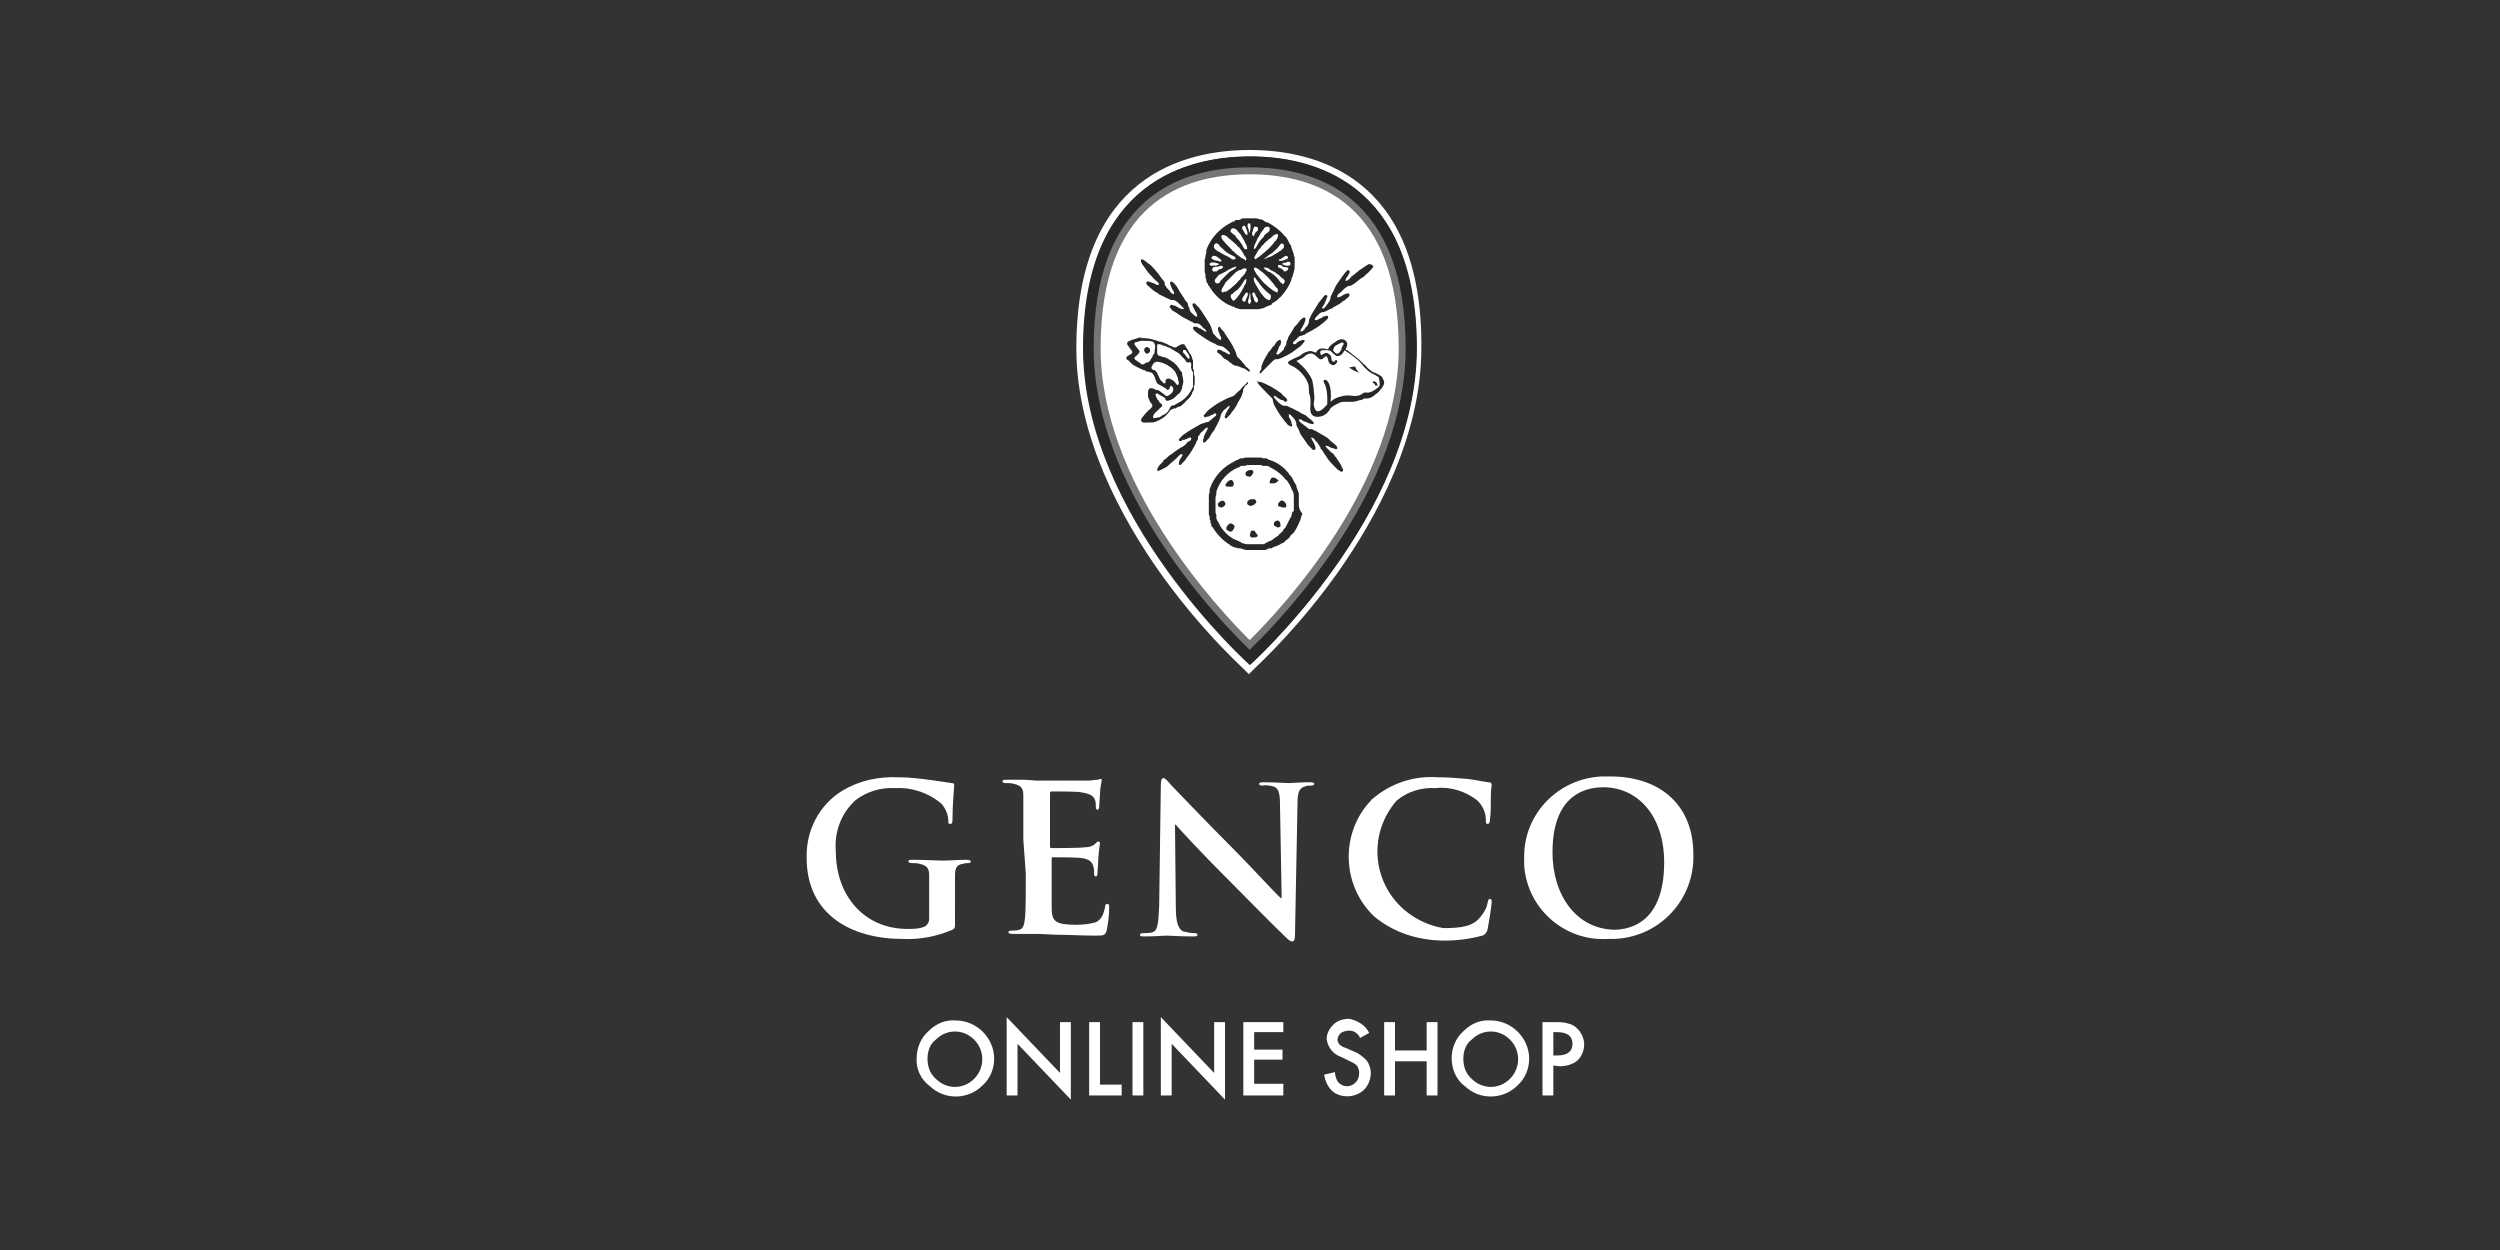 <?xml version="1.0" encoding="utf-8"?>
<!-- Generator: Adobe Illustrator 24.0.1, SVG Export Plug-In . SVG Version: 6.00 Build 0)  -->
<svg version="1.1" id="レイヤー_1" xmlns="http://www.w3.org/2000/svg" xmlns:xlink="http://www.w3.org/1999/xlink" x="0px"
	 y="0px" viewBox="0 0 300 150" style="enable-background:new 0 0 300 150;" xml:space="preserve">
<rect x="0" y="0" width="300" height="150" fill="#333333" stroke="none"/>
<style type="text/css">
	.st0{fill:#FFFFFF;}
	.st1{fill:#282627;}
	.st2{fill:#FFFFFF;stroke:#767676;stroke-width:0.833;stroke-miterlimit:10;}
	.st3{clip-path:url(#SVGID_2_);}
</style>
<g id="グループ_1960" transform="translate(0 0)">
	<g id="グループ_1500" transform="translate(0 0)">
		<g id="グループ_1491" transform="translate(0 45.172)">
			<path id="パス_1673" class="st0" d="M114.6,65.5c0,0.7,0,0.7-0.3,0.9c-1.9,0.8-3.9,1.2-6,1.1c-6.1,0-11.5-2.9-11.5-9.7
				c-0.1-3.3,1.5-6.4,4.3-8.1c2-1.2,4.3-1.7,6.7-1.6c1.5,0,2.9,0.2,4.4,0.4c0.6,0.1,1.3,0.2,2,0.3c0.3,0,0.3,0.1,0.3,0.3
				c-0.1,1.4-0.2,2.7-0.2,4.1c0,0.4-0.1,0.5-0.3,0.5s-0.2-0.1-0.2-0.3c0-0.8-0.3-1.5-0.8-2.1c-1.5-1.3-3.5-2-5.5-1.9
				c-1.8-0.1-3.5,0.4-4.9,1.5c-1.7,1.6-2.5,3.8-2.3,6.1c0,5.3,3.4,9.3,8.6,9.3c0.7,0,1.4,0,2.1-0.3c0.3-0.2,0.5-0.5,0.5-0.9v-2.3
				c0-1.2,0-2.2,0-2.9c0-0.8-0.2-1.2-1.1-1.4c-0.3-0.1-0.6-0.1-1-0.1c-0.2,0-0.4-0.1-0.4-0.2c0-0.2,0.2-0.2,0.5-0.2
				c1.3,0,2.9,0.1,3.6,0.1c0.8,0,2.1-0.1,2.9-0.1c0.3,0,0.5,0.1,0.5,0.2c0,0.1-0.1,0.2-0.3,0.2c-0.2,0-0.4,0-0.7,0.1
				c-0.7,0.1-0.9,0.5-0.9,1.4c0,0.7,0,1.7,0,3L114.6,65.5z"/>
			<path id="パス_1674" class="st0" d="M122.8,55.6c0-3.8,0-4.5,0-5.3s-0.2-1.2-1.1-1.4c-0.3-0.1-0.6-0.1-1-0.1
				c-0.3,0-0.4-0.1-0.4-0.2c0-0.2,0.2-0.2,0.5-0.2c0.7,0,1.4,0,2,0s1.2,0.1,1.6,0.1c0.8,0,5.7,0,6.2,0c0.4,0,0.7-0.1,1.1-0.1
				c0.1,0,0.3-0.1,0.4-0.1c0.1,0,0.1,0.1,0.1,0.2c-0.1,0.5-0.2,1.1-0.2,1.6c0,0.2-0.1,1.3-0.1,1.6c0,0.1-0.1,0.3-0.2,0.3
				s-0.2-0.1-0.2-0.3c0-0.3,0-0.6-0.1-0.9c-0.2-0.4-0.4-0.7-1.7-0.9c-0.4-0.1-3-0.1-3.5-0.1c-0.1,0-0.2,0.1-0.2,0.2v6.3
				c0,0.2,0,0.3,0.2,0.3c0.5,0,3.4,0,4-0.1c0.4,0,0.9-0.1,1.2-0.4c0.2-0.2,0.3-0.3,0.4-0.3s0.2,0.1,0.2,0.2s-0.1,0.5-0.2,1.8
				c0,0.5-0.1,1.5-0.1,1.7s0,0.5-0.2,0.5c-0.1,0-0.2-0.1-0.2-0.2c0,0,0,0,0-0.1c0-0.3,0-0.6-0.1-0.9c-0.1-0.5-0.5-0.9-1.4-1
				c-0.5-0.1-2.9-0.1-3.5-0.1c-0.1,0-0.1,0.1-0.1,0.2v2c0,0.8,0,3.1,0,3.8c0,1.7,0.4,2.1,3,2.1c0.8,0,1.6-0.1,2.3-0.3
				c0.6-0.3,0.9-0.8,1.1-1.8c0-0.3,0.1-0.4,0.3-0.4s0.2,0.2,0.2,0.4c0,0.9-0.1,1.8-0.3,2.8c-0.2,0.6-0.4,0.6-1.3,0.6
				c-1.9,0-3.2-0.1-4.3-0.1c-1.1,0-1.8-0.1-2.6-0.1c-0.3,0-0.8,0-1.4,0s-1.2,0-1.7,0c-0.3,0-0.5-0.1-0.5-0.2s0.1-0.2,0.4-0.2
				s0.6,0,0.9-0.1c0.5-0.1,0.6-0.6,0.7-1.4c0.1-1,0.1-3,0.1-5.3L122.8,55.6z"/>
			<path id="パス_1675" class="st0" d="M141.1,63.8c0,1.9,0.4,2.6,0.9,2.8c0.4,0.1,0.9,0.2,1.3,0.2c0.3,0,0.4,0.1,0.4,0.2
				c0,0.2-0.2,0.2-0.6,0.2c-1.6,0-2.6-0.1-3.1-0.1c-0.2,0-1.4,0.1-2.7,0.1c-0.3,0-0.5,0-0.5-0.2c0-0.1,0.1-0.2,0.4-0.2
				c0.4,0,0.8,0,1.1-0.1c0.6-0.2,0.7-0.9,0.8-3.1l0.2-14.6c0-0.5,0.1-0.8,0.3-0.8s0.5,0.3,0.9,0.8c0.3,0.3,4.1,4.3,7.7,7.9
				c1.7,1.7,5,5.3,5.5,5.7h0.1l-0.2-11.2c0-1.5-0.2-2-0.8-2.2c-0.4-0.1-0.9-0.2-1.3-0.1c-0.3,0-0.4-0.1-0.4-0.2
				c0-0.2,0.3-0.2,0.6-0.2c1.3,0,2.5,0.1,3,0.1c0.3,0,1.2-0.1,2.4-0.1c0.3,0,0.6,0,0.6,0.2c0,0.1-0.1,0.2-0.4,0.2
				c-0.3,0-0.5,0-0.7,0.1c-0.7,0.2-0.9,0.7-0.9,2.1L155.4,67c0,0.5-0.1,0.8-0.3,0.8c-0.3,0-0.6-0.3-0.8-0.5
				c-1.6-1.5-4.7-4.7-7.3-7.3c-2.7-2.7-5.5-5.7-5.9-6.2H141L141.1,63.8z"/>
			<path id="パス_1676" class="st0" d="M164.9,64.8c-3.9-3.7-4.1-10-0.4-13.9c0.1-0.1,0.1-0.2,0.2-0.2c2.2-1.9,5-2.8,7.8-2.6
				c1.2,0,2.4,0.1,3.6,0.2c0.9,0.1,1.7,0.3,2.5,0.4c0.3,0,0.4,0.1,0.4,0.3s-0.1,0.5-0.1,1.4c0,0.8,0,2.2-0.1,2.7
				c0,0.4-0.1,0.6-0.3,0.6s-0.2-0.2-0.2-0.5c0-0.9-0.4-1.7-1-2.3c-1.4-1.1-3.2-1.7-5-1.5c-1.7-0.1-3.4,0.4-4.7,1.5
				c-3.4,3.9-3,9.7,0.9,13.1c1.3,1.1,2.9,1.9,4.7,2.2c2.2,0,3.6-0.2,4.5-1.4c0.4-0.5,0.7-1,0.8-1.6c0.1-0.4,0.1-0.5,0.3-0.5
				s0.2,0.2,0.2,0.4c-0.1,1.1-0.3,2.2-0.5,3.3c-0.1,0.3-0.3,0.6-0.6,0.7c-1.5,0.4-3,0.6-4.5,0.6C170.3,67.7,167.3,66.8,164.9,64.8z"
				/>
			<path id="パス_1677" class="st0" d="M182.9,57.8c-0.1-5.3,4.1-9.6,9.4-9.8c0.3,0,0.6,0,0.9,0c6.2,0,10,3.6,10,9.3
				c0.2,5.4-4,10-9.5,10.2c-0.3,0-0.6,0-0.8,0c-5.2,0.3-9.7-3.7-10-8.9C182.9,58.4,182.9,58.1,182.9,57.8z M199.7,58.3
				c0-5.6-3.2-9-7.3-9c-2.9,0-6.1,1.6-6.1,7.8c0,5.2,2.9,9.3,7.6,9.3C195.7,66.3,199.7,65.5,199.7,58.3z"/>
		</g>
		<g id="グループ_1497" transform="translate(19.46 0)">
			<g id="グループ_1492">
				<path id="パス_1678" class="st0" d="M130.5,18c-7.8,0-20.8,3.1-20.8,23.8c0,10.6,5.5,20.5,10.1,27c3,4.2,6.4,8.1,10.1,11.6
					l0.5,0.5l0.5-0.5c3.7-3.5,7.1-7.4,10.1-11.6c4.6-6.5,10.1-16.4,10.1-27C151.3,21.1,138.3,18,130.5,18z M130.5,79.8
					c0,0-20-17.9-20-38s12.7-23,20-23s20,2.9,20,23S130.5,79.8,130.5,79.8z"/>
			</g>
			<g id="グループ_1493" transform="translate(0.467 0.466)">
				<path id="パス_1679" class="st1" d="M130.1,79.3c0,0-20-17.9-20-38s12.7-23,20-23s20,2.9,20,23S130.1,79.3,130.1,79.3z"/>
			</g>
			<path id="パス_1680" class="st2" d="M130.5,77.4c-4.2-4.1-18.3-19.3-18.3-35.6c0-17.6,9.9-21.3,18.3-21.3s18.3,3.7,18.3,21.3
				C148.8,58.2,134.7,73.3,130.5,77.4z"/>
			<g id="グループ_1495" transform="translate(4.809 14.236)">
				<path id="パス_1681" class="st1" d="M113.2,27.5c-0.1,0-0.1,0.1-0.1,0.1c-0.1,0.2,0,0.4,0.1,0.5c0,0,0.1,0,0.1,0.1
					c0.2,0,0.5-0.2,0.4-0.5c0-0.1-0.1-0.2-0.2-0.2c-0.1-0.1-0.2-0.1-0.2-0.1C113.3,27.5,113.2,27.5,113.2,27.5"/>
				<g>
					<g>
						<defs>
							<path id="SVGID_1_" d="M113.2,27.5c-0.1,0-0.1,0.1-0.1,0.1c-0.1,0.2,0,0.4,0.1,0.5c0,0,0.1,0,0.1,0.1c0.2,0,0.5-0.2,0.4-0.5
								c0-0.1-0.1-0.2-0.2-0.2c-0.1-0.1-0.2-0.1-0.2-0.1C113.3,27.5,113.2,27.5,113.2,27.5"/>
						</defs>
						<clipPath id="SVGID_2_">
							<use xlink:href="#SVGID_1_"  style="overflow:visible;"/>
						</clipPath>
						<g id="グループ_1494" class="st3">
							
								<rect id="長方形_360" x="112.8" y="27.3" transform="matrix(0.697 -0.717 0.717 0.697 14.363 89.756)" class="st1" width="1.1" height="1.2"/>
						</g>
					</g>
				</g>
			</g>
			<path id="パス_1683" class="st1" d="M119.8,45.6c-0.2-0.3-0.3-0.7-0.5-1c-0.1-0.1-0.2-0.2-0.3-0.2c-0.1,0-0.1,0-0.2-0.1
				c0,0,0-0.1-0.1-0.1c0-0.2,0.1-0.3,0.2-0.5c0.1-0.1,0.1-0.2,0.2-0.2c0,0,0.1,0,0.2-0.1c0.3,0,0.6,0.1,0.9,0.2
				c0.1,0.1,0.3,0.1,0.4,0.2c0.5,0.3,0.9,0.6,1.1,1.1c0.1,0.2,0.1,0.3,0.2,0.5c0,0.1,0,0.3,0.1,0.4c0,0.1,0,0.3-0.1,0.4h-0.1
				l-0.1-0.1c-0.2-0.3-0.4-0.5-0.7-0.6c-0.1-0.1-0.3-0.1-0.5,0c-0.1,0.1-0.1,0.2-0.1,0.3v0.1c0,0,0,0.1-0.1,0.1h-0.1
				C120,45.8,119.9,45.7,119.8,45.6 M123,42.9c-0.1-0.1-0.2-0.3-0.3-0.4c-0.1-0.1-0.1-0.1-0.2-0.2c0-0.1,0-0.1,0-0.2
				c0,0,0-0.1,0.1-0.1s0,0,0,0c0.1,0,0.1,0,0.2,0c0.1,0.1,0.1,0.2,0.2,0.3c0.2,0.2,0.3,0.5,0.3,0.7l0,0l0,0
				C123.1,43.1,123.1,43,123,42.9 M120.7,48.1c0.3-0.1,0.6-0.2,0.8-0.4c0.1-0.1,0.2-0.2,0.3-0.3c0.1-0.1,0.3-0.2,0.4-0.4
				c0.1-0.1,0.1-0.3,0.2-0.4c0-0.1,0-0.1,0-0.2c0.1-0.3,0.2-0.6,0.1-0.9v-0.1c0-0.1-0.1-0.3-0.1-0.4c0-0.1,0-0.1,0-0.2
				c0-0.1-0.1-0.2-0.2-0.3c-0.3-0.5-0.6-0.9-1.1-1.2c-0.2-0.1-0.3-0.2-0.5-0.3c-0.1,0-0.1-0.1-0.2-0.1s-0.3-0.1-0.4-0.1
				s-0.2-0.1-0.3-0.1c-0.1,0-0.1,0-0.2-0.1s0-0.1-0.1-0.2c0-0.1,0-0.2,0-0.3V42c0-0.1,0-0.1,0-0.2c0-0.1,0-0.3,0-0.4
				c0-0.1,0.1-0.1,0.2-0.1c0.2,0,0.4,0.1,0.6,0.2c0.1,0,0.2,0,0.3,0.1c0.1,0,0.2,0.1,0.3,0.1c0.1,0,0.2,0.1,0.2,0.1
				c0.3,0.2,0.7,0.4,1,0.6c0.1,0.1,0.3,0.3,0.4,0.4c0,0.1,0.1,0.1,0.2,0.2c0.1,0.1,0.2,0.3,0.3,0.4l0.1,0.1h0.1c0.1,0,0.2-0.1,0.3,0
				c0.2,0.1,0,0.5,0.1,0.7c0,0.2,0.1,0.3,0.2,0.5c0,0.1,0,0.2,0,0.2V45c0,0.2,0,0.3,0,0.5s0,0.3,0,0.5v0.2c0,0.1,0,0.1,0,0.2
				c-0.4,0.9-1,1.6-1.9,2c-0.1,0.1-0.2,0.1-0.3,0.2c-0.1,0.1-0.3,0-0.4,0.1s-0.2,0.3-0.3,0.5c-0.1,0.2-0.3,0.4-0.5,0.5
				s-0.4,0.2-0.5,0.3s-0.3,0.1-0.4,0.1c-0.2,0.1-0.4,0.1-0.5,0c0-0.2,0.1-0.4,0.2-0.5s0.3-0.3,0.4-0.4c0.1,0,0.1-0.1,0.2-0.2
				c0.1-0.1,0.3-0.2,0.3-0.3c0-0.2-0.1-0.3-0.2-0.3c-0.1-0.1-0.2-0.2-0.2-0.3c-0.1-0.1-0.1-0.1-0.2-0.2c0-0.1,0-0.1-0.1-0.2
				c0-0.1-0.1-0.2-0.1-0.4c0,0,0.1,0,0.1-0.1c0.2,0,0.3,0.1,0.4,0.2c0.3,0.1,0.5,0.3,0.7,0.4C120.3,48,120.5,48.1,120.7,48.1
				C120.6,48.1,120.6,48.1,120.7,48.1 M117.4,43.6c-0.1-0.1-0.2-0.1-0.3-0.2l-0.1-0.1c-0.1,0-0.4-0.2-0.3-0.4c0-0.1,0.1-0.1,0.2-0.2
				c0.1-0.1,0.2-0.2,0.3-0.3c0-0.1,0.1-0.1,0.1-0.2c-0.1-0.3-0.4-0.5-0.5-0.7c0,0-0.2-0.2-0.1-0.3c0-0.2,0.2-0.1,0.4-0.2
				c0.1,0,0.2-0.1,0.4-0.1s0.2,0,0.3,0c0.4,0,1.1,0,1.2,0.2c0.2,0.3,0.2,0.6,0.1,0.9c0,0.1,0,0.1,0,0.2c0,0.2-0.1,0.3-0.2,0.4
				c0,0.1-0.1,0.2-0.1,0.3c-0.1,0.1-0.2,0.2-0.2,0.3c-0.1,0.1-0.1,0.2-0.2,0.2c-0.1,0.1-0.1,0.1-0.2,0.1h-0.1
				C117.7,43.8,117.6,43.8,117.4,43.6 M117.7,40.5C117.6,40.5,117.6,40.5,117.7,40.5c-0.1,0-0.1,0-0.2,0c-0.2,0-0.3,0-0.5,0.1
				c-0.4,0.1-0.7,0.2-1.1,0.4c-0.1,0.1-0.1,0.1-0.1,0.2c0,0.2,0.1,0.3,0.2,0.4c0.1,0.2,0.2,0.3,0.3,0.4c0,0.1,0.2,0.2,0.1,0.3
				c0,0.2-0.4,0.3-0.5,0.4c-0.1,0-0.1,0.1-0.2,0.2V43c0,0.1,0.1,0.2,0.2,0.2l0.1,0.1c0.1,0.1,0.2,0.2,0.3,0.3
				c0.2,0.2,0.4,0.3,0.6,0.4c0.2,0.1,0.4,0.2,0.6,0.3c0.1,0,0.2,0.1,0.2,0.1c0.1,0,0.2,0,0.3,0.1s0.2,0.1,0.3,0.1
				c0.1,0,0.2,0.1,0.4,0.1c0.4,0.2,0.5,1,0.7,1.3c0.1,0.1,0.3,0.2,0.5,0.3s0.3,0.2,0.5,0.3c0.1,0,0.1,0.1,0.1,0.1s0.1,0,0.1,0.1
				c0.3,0,0.3-0.3,0.4-0.5h0.1c0.2,0.1,0.3,0.4,0.2,0.6c-0.1,0.3-0.4,0.5-0.6,0.6s-0.4-0.1-0.5-0.2c-0.1-0.1-0.3-0.2-0.4-0.3
				s-0.3-0.2-0.4-0.2c0,0,0,0-0.1,0s-0.2-0.1-0.2-0.1c-0.2-0.1-0.6-0.2-0.7,0s-0.1,0.3-0.1,0.5c0,0.1,0,0.3,0,0.4
				c0,0.1,0.1,0.2,0.1,0.3c0.1,0.1,0.1,0.3,0.2,0.4c0.1,0.1,0.3,0.3,0.2,0.5c-0.1,0.1-0.2,0.3-0.4,0.4c-0.3,0.3-0.5,0.5-0.7,0.8
				c-0.1,0.1-0.3,0.3-0.2,0.5c0,0.3,0.6,0.2,0.9,0.2c0.2,0,0.4,0,0.5,0c0.5-0.1,1-0.4,1.4-0.7l0.1-0.1c0.1-0.1,0.2-0.2,0.3-0.3
				c0.1-0.1,0.2-0.3,0.3-0.4c0.2-0.1,0.4-0.2,0.6-0.2c0.1,0,0.1-0.1,0.2-0.1c0.1-0.1,0.2-0.1,0.3-0.1c0.2-0.1,0.4-0.3,0.5-0.4
				c0.1,0,0.1-0.1,0.1-0.1c0.2-0.2,0.4-0.4,0.6-0.6c0.1-0.1,0.2-0.3,0.3-0.5v-0.1c0.1-0.1,0.1-0.2,0.2-0.3c0-0.1,0-0.3,0-0.4
				c0.1-0.2,0.1-0.4,0.1-0.6v-0.5c0-0.2-0.1-0.3-0.1-0.5c0-0.1,0-0.2,0-0.3s-0.1-0.2-0.1-0.3s0-0.2,0-0.4v-0.1c0-0.1,0-0.2,0-0.3
				v-0.1c-0.1-0.2-0.1-0.4-0.2-0.6c0-0.1-0.1-0.2-0.2-0.3c-0.2-0.4-0.4-0.7-0.6-1c0-0.1-0.1-0.1-0.2-0.1h-0.1
				c-0.1,0-0.2,0.1-0.3,0.1c-0.1,0.1-0.2,0.1-0.3,0.2c-0.1,0.1-0.3,0.1-0.4,0.1c-0.1-0.1-0.2-0.1-0.4-0.2c-0.1,0-0.1,0-0.2-0.1
				c-0.2-0.1-0.4-0.2-0.7-0.3c-0.1-0.1-0.3-0.1-0.4-0.1c-0.8-0.3-1.6-0.5-2.4-0.4L117.7,40.5"/>
			<path id="パス_1684" class="st1" d="M117.5,31.1C117.4,31.1,117.4,31.2,117.5,31.1c-0.1,0.3,0,0.4,0.1,0.6
				c0.1,0.1,0.2,0.3,0.3,0.4c0.2,0.3,0.4,0.6,0.7,0.9c0.1,0.1,0.1,0.1,0.2,0.2c0.1,0.1,0.2,0.3,0.4,0.4c0,0,0,0.1,0.1,0.1
				c0.1,0.1,0.2,0.2,0.3,0.3v0.1c0,0.1,0,0.1-0.1,0.1c-0.2,0-0.3-0.1-0.5-0.2c-0.1,0-0.2-0.1-0.3-0.1c-0.1,0-0.2-0.1-0.2-0.1
				c-0.1,0-0.3-0.1-0.4,0.1c0,0,0,0,0,0.1s0.1,0.2,0.2,0.3c0.2,0.2,0.5,0.4,0.7,0.6c0.2,0.1,0.3,0.2,0.5,0.3
				c0.1,0.1,0.2,0.2,0.3,0.2c0.2,0.1,0.4,0.2,0.6,0.3c0.1,0,0.1,0.1,0.2,0.1s0.1,0,0.2,0.1c0.1,0,0.2,0.1,0.3,0.1h0.1
				c0.1,0,0.3,0,0.4,0.1l0,0c0.2,0.1,0.3,0.2,0.4,0.3s0.1,0.1,0.2,0.2c0.1,0.1,0.2,0.2,0.3,0.3l0.1,0.1l0,0c0,0,0,0.1-0.1,0.1
				c-0.2,0-0.4-0.1-0.6-0.2c-0.1-0.1-0.2-0.1-0.3-0.2h-0.1c-0.1,0-0.4-0.2-0.4-0.1c-0.1,0-0.1,0.1-0.2,0.1c0,0.2,0.1,0.3,0.2,0.4
				c0.1,0.1,0.1,0.2,0.2,0.2c0.2,0.1,0.3,0.2,0.5,0.3c0.5,0.4,1.1,0.7,1.7,1c0.1,0,0.1,0,0.2,0.1s0.2,0.1,0.3,0.1c0.1,0,0.1,0,0.2,0
				s0.2,0.1,0.3,0.1c0.1,0.1,0.2,0.2,0.3,0.3c0.1,0.1,0.1,0.2,0.2,0.2c0.1,0.1,0.2,0.1,0.2,0.2l0.1,0.1v0.1c-0.2,0-0.3-0.1-0.4-0.2
				c-0.1,0-0.1,0-0.2-0.1s-0.1-0.1-0.2-0.1s-0.1,0-0.2-0.1s-0.3-0.1-0.5-0.1l-0.1,0.1c0,0.2,0.1,0.3,0.2,0.4l0.1,0.1
				c0.1,0.1,0.3,0.2,0.4,0.3c0.6,0.4,1.1,0.8,1.8,1.1c0.1,0,0.1,0,0.2,0.1c0.2,0.1,0.3,0.2,0.5,0.2c0.1,0,0.3,0.1,0.4,0.1
				c0.3,0.2,0.5,0.4,0.7,0.6c0.1,0.1,0.2,0.2,0.1,0.3l0,0c-0.1,0.1-0.3-0.1-0.3-0.1c-0.1,0-0.1-0.1-0.2-0.1s-0.1-0.1-0.2-0.1
				s-0.1,0-0.2-0.1c-0.1,0-0.1-0.1-0.2-0.1s-0.2-0.1-0.3,0c-0.1,0-0.1,0-0.1,0.1v0.1c0,0.1,0.1,0.2,0.2,0.2c0.2,0.2,0.4,0.3,0.5,0.5
				c0.1,0.1,0.2,0.2,0.3,0.2c0.1,0.1,0.2,0.1,0.3,0.2c0.1,0,0.1,0.1,0.2,0.2c0.1,0,0.1,0,0.2,0.1l0.1,0.1c0.2,0.1,0.3,0.2,0.5,0.2
				h0.1c0.1,0,0.1,0.1,0.2,0.1h0.1c0.1,0.1,0.3,0.1,0.4,0.2c0.1,0,0.2,0,0.3,0.1s0.3,0.2,0.4,0.3c0.1,0,0.1,0,0.1,0s0,0,0-0.1v-0.1
				c-0.1-0.1-0.2-0.2-0.2-0.2l-0.1-0.1c-0.1-0.1-0.2-0.1-0.2-0.2l-0.1-0.1c-0.1-0.2-0.3-0.3-0.4-0.5c-0.2-0.2-0.3-0.3-0.5-0.5
				c-0.1-0.2-0.1-0.5-0.3-0.8c0-0.1-0.1-0.2-0.1-0.2c-0.1-0.2-0.1-0.3-0.2-0.4c-0.2-0.4-0.5-0.8-0.7-1.1c-0.1-0.2-0.2-0.3-0.3-0.5
				c-0.1-0.1-0.2-0.2-0.2-0.2c-0.1-0.1-0.2-0.2-0.2-0.3c0,0-0.1,0-0.1-0.1c-0.2,0-0.2,0.2-0.2,0.4c0,0.1,0.1,0.2,0.1,0.3
				c0.1,0.1,0.1,0.2,0.1,0.3c0.1,0.1,0.2,0.3,0.2,0.5c-0.1,0.1-0.2,0.1-0.3,0c-0.1-0.1-0.3-0.2-0.4-0.4c-0.1-0.1-0.2-0.2-0.3-0.3
				c0-0.1-0.1-0.3-0.1-0.4c-0.1-0.3-0.2-0.6-0.4-0.9c-0.4-0.6-0.8-1.3-1.2-1.8c0,0,0,0-0.1-0.1s-0.2-0.2-0.3-0.3l-0.1-0.1
				c0,0,0,0-0.1,0c-0.2,0-0.2,0.2-0.1,0.4s0.2,0.4,0.3,0.6c0.1,0.1,0.2,0.3,0.2,0.5c0,0,0,0,0,0.1c-0.2,0-0.3-0.1-0.4-0.2
				c-0.2-0.2-0.4-0.3-0.5-0.6c0-0.1,0-0.2-0.1-0.3c0-0.1-0.1-0.2-0.1-0.3s0-0.1,0-0.1c0-0.1-0.1-0.2-0.2-0.3c0,0,0-0.1-0.1-0.1
				c-0.2-0.4-0.5-0.8-0.7-1.1c0-0.1-0.1-0.1-0.1-0.2c-0.1-0.2-0.2-0.3-0.3-0.5c-0.1-0.1-0.1-0.1-0.2-0.2c0-0.1-0.1-0.1-0.2-0.2
				l-0.1-0.1c0,0,0,0-0.1,0c-0.2,0-0.2,0.3-0.1,0.4c0.1,0.2,0.1,0.3,0.2,0.5c0.1,0.1,0.1,0.2,0.2,0.3c0,0.1,0.1,0.2,0,0.3l0,0
				c-0.2,0-0.4-0.2-0.5-0.4l-0.1-0.1c-0.1-0.1-0.3-0.3-0.4-0.5c-0.1-0.1-0.1-0.2-0.1-0.3v-0.1c-0.1-0.2-0.2-0.3-0.3-0.4
				c-0.4-0.6-0.9-1.2-1.4-1.7C118.1,31.5,117.8,31.1,117.5,31.1L117.5,31.1"/>
			<path id="パス_1685" class="st1" d="M144.8,31.7c-0.1,0-0.1,0.1-0.2,0.1c-0.3,0.2-0.6,0.4-0.9,0.6c-0.4,0.3-0.7,0.6-1,0.8
				c-0.1,0.1-0.2,0.3-0.4,0.4c0,0-0.1,0.1-0.2,0.1c0,0,0,0-0.1,0s0,0,0,0c0-0.2,0.1-0.4,0.3-0.6c0-0.1,0-0.1,0.1-0.2
				s0.1-0.2,0.1-0.3s-0.1-0.1-0.1-0.2c-0.1,0-0.3,0.1-0.3,0.2c-0.1,0-0.1,0.1-0.2,0.2c-0.1,0.1-0.2,0.3-0.3,0.4
				c-0.2,0.3-0.5,0.7-0.7,1c0,0.1-0.1,0.1-0.1,0.2c0,0.1-0.1,0.1-0.1,0.2c0,0.1-0.1,0.1-0.1,0.2c0,0.1,0,0.1-0.1,0.2
				c0,0.1-0.1,0.1-0.1,0.2c0,0.1,0,0.1-0.1,0.2c0,0.1-0.1,0.2-0.1,0.3v0.1c0,0.1-0.1,0.2-0.1,0.3c-0.2,0.3-0.4,0.6-0.6,0.8
				c-0.1,0.1-0.2,0.2-0.3,0.1c0-0.2,0.1-0.3,0.2-0.4c0.1-0.2,0.2-0.4,0.3-0.7c0-0.1,0.2-0.3,0.1-0.4c0-0.1-0.1-0.1-0.1-0.1
				c-0.2,0-0.3,0.1-0.4,0.3c-0.2,0.2-0.3,0.4-0.5,0.6c-0.1,0.2-0.2,0.3-0.3,0.5c-0.3,0.5-0.6,0.9-0.8,1.4c-0.1,0.2-0.1,0.4-0.1,0.5
				c-0.1,0.2-0.1,0.3-0.2,0.4c0,0.1-0.1,0.1-0.1,0.1c-0.1,0.1-0.2,0.2-0.2,0.3l-0.1,0.1c-0.1,0.1-0.2,0.2-0.4,0.2l0,0
				c0-0.2,0.1-0.4,0.2-0.5c0.1-0.2,0.2-0.4,0.3-0.6c0-0.1,0.1-0.3,0.1-0.5l-0.1-0.1c-0.2,0-0.3,0.1-0.4,0.2
				c-0.1,0.1-0.1,0.1-0.2,0.2c-0.1,0.1-0.2,0.3-0.3,0.4c-0.1,0.1-0.2,0.2-0.3,0.3c-0.2,0.3-0.4,0.7-0.6,1c-0.1,0.1-0.2,0.3-0.2,0.4
				c0,0.1,0,0.1-0.1,0.2c0,0.1-0.1,0.2-0.1,0.3s0,0.3-0.1,0.4l-0.1,0.1c0,0.1-0.1,0.2-0.1,0.3c-0.1,0.2-0.3,0.3-0.5,0.5
				c-0.1,0.1-0.2,0.2-0.4,0.1c0-0.2,0.1-0.3,0.2-0.5c0-0.1,0.1-0.2,0.1-0.3s0.1-0.2,0.2-0.3v-0.1c0.1-0.2,0.1-0.3,0-0.5
				c-0.1,0-0.1,0-0.2,0l-0.1,0.1c-0.2,0.1-0.3,0.3-0.4,0.5c-0.1,0.1-0.2,0.2-0.3,0.3s-0.1,0.2-0.2,0.3c0,0.1-0.1,0.1-0.2,0.2
				c-0.3,0.5-0.6,1-0.8,1.5c0,0.1-0.1,0.2-0.1,0.3s0,0.2,0,0.3c-0.1,0.1-0.1,0.2-0.2,0.3c0,0.1,0,0.1,0,0.2c0,0,0,0,0.1,0
				s0.1-0.1,0.1-0.1l0.3-0.3c0.4-0.4,0.7-0.7,1.1-1.1c0.1-0.1,0.2-0.2,0.4-0.2c0.1,0,0.2,0,0.2,0c0.1,0,0.2-0.1,0.3-0.1
				c0.7-0.3,1.3-0.6,1.9-1.1c0.3-0.2,0.6-0.4,0.8-0.7c0,0,0.2-0.2,0.2-0.3s-0.1-0.1-0.1-0.1c-0.2,0-0.3,0-0.4,0.1
				c-0.1,0-0.2,0-0.2,0.1c-0.1,0-0.2,0.1-0.3,0.2s-0.3,0.2-0.4,0c0-0.2,0.1-0.2,0.2-0.3c0.1-0.1,0.3-0.3,0.4-0.4
				c0.1-0.1,0.2-0.2,0.3-0.2s0.2,0,0.3-0.1c0.2,0,0.3-0.1,0.4-0.2c0.4-0.2,0.8-0.4,1.1-0.6c0.3-0.2,0.5-0.3,0.7-0.5
				c0.3-0.2,0.5-0.4,0.7-0.6c0,0,0.2-0.2,0.1-0.3c0-0.1-0.1-0.1-0.1-0.1c-0.1,0-0.3,0-0.4,0.1c-0.1,0-0.1,0-0.2,0.1
				c-0.1,0.1-0.3,0.1-0.4,0.2c-0.1,0-0.3,0.2-0.4,0.1c0,0,0,0-0.1,0c0-0.2,0.2-0.4,0.3-0.5l0.1-0.1c0.1-0.1,0.3-0.3,0.4-0.3
				c0.1-0.1,0.3,0,0.4-0.1c0.1,0,0.2-0.1,0.2-0.1c0.1,0,0.1,0,0.2-0.1c0.1,0,0.2-0.1,0.2-0.1c0.1,0,0.2-0.1,0.3-0.1
				c0.1-0.1,0.2-0.2,0.3-0.2c0.3-0.2,0.6-0.3,0.8-0.5c0.1-0.1,0.2-0.2,0.3-0.2c0.2-0.1,0.3-0.3,0.5-0.4l0.1-0.1
				c0-0.1,0.1-0.1,0.1-0.2c0-0.1-0.1-0.1-0.1-0.2c-0.4,0-0.7,0.2-1,0.4c-0.1,0-0.3,0.1-0.4,0.1c0,0,0,0,0-0.1c0-0.2,0.2-0.4,0.4-0.5
				c0.1-0.1,0.2-0.2,0.3-0.3l0.1-0.1c0.1-0.1,0.2-0.2,0.4-0.3c0.1-0.1,0.2-0.1,0.4-0.1c0.1,0,0.1-0.1,0.2-0.1
				c0.1-0.1,0.2-0.1,0.3-0.2c0.4-0.3,0.7-0.6,1.1-0.8c0.1-0.1,0.2-0.2,0.3-0.3c0.3-0.2,0.5-0.5,0.7-0.7c0,0,0.2-0.2,0.1-0.3
				C145.1,31.7,145,31.7,144.8,31.7C144.9,31.7,144.8,31.7,144.8,31.7"/>
			<path id="パス_1686" class="st1" d="M130.4,45.7c-0.1,0.1-0.1,0.2-0.2,0.2c-0.1,0.1-0.1,0.1-0.2,0.2c-0.2,0.2-0.3,0.3-0.5,0.5
				c-0.1,0.2-0.3,0.3-0.5,0.5l-0.1,0.1c-0.1,0.1-0.2,0.2-0.3,0.3c-0.3,0.1-0.5,0.2-0.8,0.3c-0.6,0.3-1.2,0.6-1.7,1
				c-0.3,0.2-0.7,0.5-0.9,0.8c0,0.1-0.3,0.2-0.2,0.3c0,0.1,0.1,0.1,0.1,0.2c0.1,0,0.2-0.1,0.3-0.1c0.1,0,0.2,0,0.3-0.1
				c0.1,0,0.2-0.1,0.2-0.1c0.1,0,0.3-0.1,0.4-0.2c0.1,0,0.1,0,0.2,0.1c0,0.2-0.1,0.2-0.2,0.3c-0.2,0.2-0.5,0.4-0.7,0.6
				c-0.1,0.1-0.3,0-0.4,0.1c-0.1,0-0.2,0.1-0.3,0.1c-0.1,0-0.2,0.1-0.3,0.1c-0.7,0.4-1.4,0.8-2.1,1.3c-0.1,0.1-0.3,0.3-0.4,0.4
				c0,0,0,0.1-0.1,0.1c0,0.1,0,0.2,0.1,0.2c0.1,0.1,0.3,0,0.3-0.1s0.1,0,0.2,0s0.2-0.1,0.2-0.1h0.1c0.2-0.1,0.3-0.2,0.5-0.2
				c0,0,0,0,0.1,0.1c0,0.2-0.2,0.4-0.4,0.4l-0.1,0.1c-0.1,0.2-0.3,0.3-0.4,0.4c-0.1,0.1-0.2,0.1-0.3,0.2c-0.1,0-0.1,0-0.2,0.1
				s-0.2,0.1-0.3,0.2c-0.1,0.1-0.2,0.1-0.3,0.2c-0.2,0.2-0.4,0.3-0.7,0.5c-0.1,0.1-0.1,0.1-0.2,0.2c-0.1,0.1-0.2,0.2-0.4,0.3
				c0,0-0.1,0.1-0.1,0.2c-0.1,0.1-0.2,0.2-0.3,0.3c-0.1,0.1-0.2,0.2-0.3,0.4c0,0.1-0.1,0.1-0.1,0.2c0,0.1,0,0.2,0.1,0.2h0.1
				c0.2-0.1,0.4-0.2,0.6-0.3s0.4-0.2,0.5-0.3s0.2-0.2,0.2-0.2c0.2-0.2,0.5-0.4,0.7-0.6c0.2-0.2,0.3-0.3,0.5-0.5
				c0.1-0.1,0.1-0.1,0.3-0.1c0.1,0.2-0.1,0.3-0.1,0.4c-0.2,0.2-0.3,0.5-0.3,0.8l0.1,0.1c0.2,0,0.2-0.1,0.3-0.2
				c0.2-0.2,0.4-0.4,0.5-0.6c0.5-0.6,0.9-1.3,1.2-1.9c0-0.1,0-0.2,0.1-0.2c0-0.1,0.1-0.2,0.1-0.2c0-0.1,0-0.1,0-0.2
				c0-0.1,0-0.2,0.1-0.2c0.1-0.1,0.1-0.2,0.2-0.3c0-0.1,0.1-0.1,0.2-0.2c0.1-0.1,0.2-0.2,0.3-0.3c0,0,0.2-0.2,0.3-0.2
				c0.2,0.1-0.1,0.4-0.1,0.5c-0.1,0.1-0.1,0.2-0.2,0.4c-0.1,0.1-0.1,0.2-0.1,0.4c-0.1,0.1-0.1,0.2-0.1,0.4c0,0.1,0.1,0.1,0.1,0.1
				c0.2,0,0.3-0.2,0.4-0.3s0.2-0.2,0.2-0.2c0.1-0.2,0.2-0.3,0.3-0.5c0.1-0.2,0.2-0.3,0.3-0.4c0.2-0.4,0.5-0.9,0.7-1.4
				c0.1-0.2,0.1-0.6,0.3-0.8c0.1-0.2,0.3-0.4,0.5-0.5c0.1-0.1,0.1-0.2,0.2-0.2c0,0,0.1,0,0.1-0.1c0.1,0,0.1,0,0.1,0
				c0,0.3-0.2,0.4-0.3,0.6c0,0.1,0,0.1-0.1,0.2c0,0.1-0.1,0.1-0.1,0.2c0,0.1,0,0.2-0.1,0.2c0,0.2,0,0.2,0.1,0.3
				c0.2,0,0.3-0.2,0.4-0.3s0.2-0.2,0.2-0.2c0.1-0.1,0.1-0.2,0.2-0.3c0.2-0.2,0.3-0.4,0.5-0.7c0-0.1,0.1-0.1,0.1-0.2
				c0-0.1,0.1-0.1,0.1-0.2c0.1-0.2,0.3-0.5,0.4-0.7c0-0.1,0.1-0.2,0.1-0.3s0.1-0.2,0.1-0.3s0-0.3,0.1-0.4c0.1-0.1,0.1-0.3,0.3-0.4
				c0.1-0.1,0.2-0.1,0.2-0.2v-0.1c0,0,0,0-0.1,0C130.4,45.7,130.4,45.7,130.4,45.7"/>
			<path id="パス_1687" class="st1" d="M131.4,45.9C131.4,45.9,131.3,45.9,131.4,45.9c0.4,0.5,0.8,0.9,1.2,1.3
				c0.2,0.2,0.4,0.4,0.6,0.6c0.1,0.1,0.1,0.3,0.1,0.4c0.1,0.2,0.1,0.4,0.2,0.5c0.3,0.6,0.7,1.2,1.1,1.7c0.1,0.2,0.3,0.3,0.4,0.5
				c0.1,0.1,0.2,0.2,0.3,0.2c0,0,0.1,0,0.1,0.1c0.1,0,0.2-0.1,0.2-0.1c0-0.1,0-0.2-0.1-0.3c0-0.1,0-0.1,0-0.2c0-0.1-0.1-0.1-0.1-0.2
				c0-0.1,0-0.1-0.1-0.2c-0.1-0.1-0.1-0.2-0.1-0.4c0,0,0,0,0-0.1c0.2,0,0.3,0.2,0.4,0.3l0.1,0.1c0.1,0.1,0.2,0.2,0.3,0.4
				c0,0.1,0.1,0.2,0.1,0.3s0,0.1,0,0.2c0.1,0.2,0.2,0.4,0.3,0.6c0.1,0.2,0.1,0.3,0.2,0.5c0.3,0.4,0.6,0.9,0.9,1.3
				c0.1,0.1,0.2,0.2,0.3,0.3s0.2,0.2,0.3,0.3h0.1c0.1,0,0.1-0.1,0.2-0.1c0-0.2,0-0.3-0.1-0.5c0-0.1-0.1-0.2-0.1-0.2
				c0-0.1,0-0.1-0.1-0.2c0-0.1-0.1-0.1-0.1-0.2c0-0.1,0-0.1-0.1-0.1c0-0.1,0-0.1,0-0.2c0.2,0,0.4,0.2,0.5,0.4l0.1,0.1
				c0.1,0.1,0.2,0.2,0.3,0.4c0.1,0.1,0.1,0.2,0.2,0.3c0,0.1,0,0.2,0.1,0.2c0.2,0.3,0.4,0.6,0.6,0.9c0.3,0.5,0.7,0.9,1.1,1.3
				c0.2,0.2,0.3,0.3,0.5,0.4c0.1,0.1,0.1,0.1,0.3,0.1l0.1-0.1c0-0.1,0-0.2,0-0.2c0-0.1-0.1-0.1-0.1-0.1c0-0.1-0.1-0.2-0.1-0.3
				s-0.1-0.1-0.1-0.2c-0.2-0.3-0.4-0.6-0.6-0.9c0,0-0.1,0-0.1-0.1c-0.1-0.2-0.2-0.3-0.4-0.4c-0.2-0.2-0.4-0.4-0.6-0.6
				c0,0,0-0.1-0.1-0.1v-0.1c0.1,0,0.3,0,0.4,0.1c0.2,0.1,0.4,0.2,0.6,0.2c0.1,0.1,0.2,0.1,0.3,0.1s0.1-0.1,0.1-0.1v-0.1
				c0-0.1-0.1-0.2-0.2-0.3c-0.2-0.2-0.4-0.3-0.6-0.5c-0.1-0.1-0.2-0.2-0.3-0.3c-0.3-0.2-0.6-0.4-1-0.6c-0.2-0.1-0.3-0.2-0.5-0.3
				c-0.1,0-0.1,0-0.2-0.1c-0.1,0-0.2-0.1-0.2-0.1c-0.1,0-0.2,0-0.3,0s-0.2-0.1-0.3-0.2c-0.3-0.2-0.5-0.4-0.8-0.6
				c0,0-0.2-0.2-0.2-0.3c0,0,0,0,0.1-0.1c0.1,0,0.3,0.1,0.4,0.2c0.1,0.1,0.2,0.1,0.3,0.1c0.1,0.1,0.3,0.1,0.4,0.2
				c0.1,0,0.4,0.1,0.5,0.1l0.1-0.1c0-0.1-0.1-0.2-0.2-0.3c-0.2-0.2-0.4-0.3-0.6-0.5c-0.1-0.1-0.2-0.2-0.3-0.2
				c-0.1-0.1-0.2-0.1-0.4-0.2c-0.1-0.1-0.2-0.1-0.3-0.2c-0.1-0.1-0.3-0.1-0.4-0.2c-0.2-0.1-0.4-0.2-0.6-0.3c-0.1,0-0.1,0-0.2-0.1
				c-0.1,0-0.2-0.1-0.3-0.1s-0.2,0-0.3,0s-0.2-0.1-0.2-0.1c-0.1,0-0.2-0.1-0.3-0.2c-0.2-0.1-0.3-0.3-0.5-0.5c0,0-0.2-0.2-0.2-0.3
				s0,0,0-0.1c0.2,0,0.3,0.1,0.4,0.2c0.1,0.1,0.2,0.1,0.3,0.2c0.1,0,0.1,0.1,0.2,0.1c0.1,0,0.2,0,0.3,0.1l0.1,0.1h0.1
				c0.1,0,0.1,0,0.2-0.1V48c0-0.1-0.1-0.2-0.2-0.3c-0.2-0.2-0.4-0.3-0.5-0.5c-0.7-0.5-1.5-1-2.3-1.3c-0.1-0.1-0.2,0-0.4-0.1
				c-0.1,0-0.2-0.1-0.3-0.1C131.7,46,131.6,45.9,131.4,45.9L131.4,45.9"/>
			<path id="パス_1688" class="st1" d="M130.5,36.5c-0.1,0-0.2-0.2-0.2-0.4c0.1-0.3,0.2-0.6,0.2-1l0,0c0.1,0.2,0.1,0.4,0.1,0.6
				c0,0.1,0,0.1,0,0.2c0.1,0.1,0.1,0.3,0,0.4C130.6,36.4,130.5,36.4,130.5,36.5C130.6,36.5,130.5,36.5,130.5,36.5L130.5,36.5
				 M129.6,35.9L129.6,35.9c0.1-0.2,0.1-0.3,0.2-0.4c0.1-0.1,0.1-0.2,0.2-0.3l0.1-0.1c0,0,0,0,0.1,0c0.2,0.1,0,0.6-0.1,0.7
				c0,0.1-0.1,0.2-0.1,0.3s-0.1,0.1-0.1,0.1C129.7,36.2,129.6,36.1,129.6,35.9 M131.1,36.1c-0.1-0.1-0.1-0.2-0.1-0.3
				c-0.1-0.2-0.3-0.6-0.1-0.7h0.1c0,0,0.1,0,0.1,0.1c0.1,0.1,0.1,0.3,0.2,0.4c0.1,0.1,0.1,0.2,0.2,0.3c0,0.1,0,0.3-0.1,0.4h-0.1
				C131.2,36.2,131.1,36.2,131.1,36.1 M128.3,35.8c-0.1-0.1-0.1-0.3,0-0.5c0,0,0,0,0.1,0c0.2-0.2,0.4-0.4,0.6-0.5
				c0.1-0.1,0.2-0.2,0.2-0.2c0.2-0.2,0.4-0.5,0.5-0.7c0.1-0.1,0.1-0.2,0.2-0.3l0.1-0.1l0,0c0,0,0,0,0.1,0l0,0c0,0.2,0,0.5-0.2,0.7
				c-0.2,0.5-0.5,1-0.9,1.5c-0.1,0.1-0.3,0.4-0.5,0.4C128.4,35.9,128.3,35.8,128.3,35.8 M132.2,35.6c-0.4-0.4-0.7-1-1-1.5
				c-0.1-0.2-0.2-0.4-0.2-0.6c0-0.1,0-0.1,0-0.2l0,0h0.1c0,0,0.1,0,0.1,0.1c0.1,0.1,0.2,0.3,0.3,0.4c0.1,0.1,0.2,0.3,0.3,0.4
				c0.3,0.4,0.7,0.8,1.1,1.1c0.2,0.1,0.2,0.3,0.1,0.5c0,0,0,0,0,0.1l-0.1,0.1h-0.1C132.4,35.9,132.3,35.7,132.2,35.6 M133.8,35.1
				c-0.2-0.1-0.5-0.2-0.7-0.4c-0.1-0.1-0.3-0.2-0.4-0.3c-0.1-0.1-0.1-0.1-0.2-0.2c-0.4-0.3-0.7-0.7-1-1.1l-0.1-0.1
				c-0.1-0.2-0.2-0.3-0.3-0.5l-0.1-0.2c0-0.1,0.1-0.1,0.1-0.2h0.1c0.2,0.1,0.4,0.2,0.6,0.4c0.6,0.4,1.1,1,1.6,1.6
				c0.1,0.2,0.3,0.4,0.4,0.5c0.1,0.1,0.1,0.2,0.1,0.3c0,0,0,0.1-0.1,0.1C133.9,35.1,133.9,35.1,133.8,35.1L133.8,35.1 M127.2,35.1
				C127.1,35.1,127.1,35,127.2,35.1c-0.1-0.2-0.1-0.2-0.1-0.3c0.1-0.2,0.3-0.5,0.4-0.7c0-0.1,0.1-0.1,0.1-0.2
				c0.2-0.2,0.4-0.4,0.6-0.6c0.2-0.2,0.3-0.3,0.5-0.5c0.1-0.1,0.2-0.2,0.4-0.3c0.1-0.1,0.2-0.1,0.3-0.1s0.1-0.1,0.2-0.1
				c0.1,0,0.1-0.1,0.2-0.1c0.1,0,0.1,0,0.1,0c0.2,0,0.3,0.1,0.2,0.3s-0.2,0.4-0.3,0.5s-0.2,0.2-0.3,0.3s-0.1,0.2-0.2,0.3
				c-0.1,0.1-0.2,0.1-0.2,0.2c-0.1,0.1-0.2,0.2-0.3,0.3l-0.2,0.2c-0.2,0.1-0.3,0.3-0.5,0.4c-0.2,0.1-0.3,0.3-0.5,0.3h-0.1
				C127.3,35.1,127.2,35.1,127.2,35.1 M134.2,33.9c-0.3-0.5-0.7-0.9-1.2-1.2c-0.1-0.1-0.2-0.1-0.3-0.1l-0.1-0.1
				c-0.1-0.1-0.2-0.1-0.3-0.2c0,0,0-0.1-0.1-0.1c0-0.1,0-0.1,0.1-0.1l0,0c0.3,0,0.5,0.1,0.7,0.3c0.1,0,0.1,0.1,0.2,0.1
				c0.1,0,0.1,0.1,0.2,0.1c0.1,0,0.1,0.1,0.2,0.1l0.1,0.1c0.1,0.1,0.2,0.1,0.3,0.2c0.1,0.1,0.2,0.2,0.3,0.3c0.2,0.1,0.6,0.4,0.3,0.7
				c-0.1,0.1-0.1,0.1-0.2,0.1C134.4,34,134.3,33.9,134.2,33.9 M126.4,33.9c-0.3-0.3,0.2-0.6,0.3-0.8c0.1-0.1,0.2-0.2,0.3-0.2
				c0.2-0.1,0.4-0.2,0.6-0.3c0.1-0.1,0.2-0.1,0.3-0.2c0.2-0.1,0.4-0.2,0.6-0.3c0.1,0,0.2-0.1,0.3-0.1h0.1l0,0c0,0.2-0.4,0.4-0.6,0.5
				s-0.3,0.2-0.5,0.4c-0.1,0.1-0.1,0.1-0.2,0.2c-0.1,0.1-0.2,0.2-0.3,0.3c-0.1,0.1-0.2,0.2-0.3,0.3c0,0.1-0.1,0.1-0.1,0.2
				c-0.1,0.1-0.1,0.1-0.2,0.1C126.5,34,126.4,34,126.4,33.9 M126.2,32.6c-0.1,0-0.1-0.1-0.2-0.2c0-0.3,0.2-0.4,0.5-0.4
				c0.1,0,0.1,0,0.2,0s0.2-0.1,0.2-0.1c0.1,0,0.1,0,0.2,0s0.1,0,0.2,0.1c0,0.2-0.2,0.3-0.4,0.3c-0.2,0.1-0.3,0.2-0.4,0.3
				C126.4,32.5,126.3,32.6,126.2,32.6L126.2,32.6 M134.7,32.6c-0.1-0.1-0.2-0.2-0.3-0.3s-0.3-0.1-0.4-0.2c-0.1,0-0.1-0.1-0.1-0.2
				v-0.1c0.1,0,0.1,0,0.2,0c0.2,0,0.3,0.1,0.4,0.2c0.2,0.1,0.3,0,0.5,0.1c0.1,0,0.2,0.1,0.1,0.2C135.1,32.4,135,32.5,134.7,32.6
				L134.7,32.6C134.8,32.6,134.7,32.6,134.7,32.6 M125.9,31.9c-0.1,0-0.1-0.1-0.2-0.1c0-0.2,0-0.2,0.2-0.3h0.1c0.2,0,0.4,0,0.6,0.1
				c0.1,0,0.2,0,0.2,0.1l0,0c0,0.1-0.2,0.1-0.4,0.2C126.3,31.8,126.1,31.9,125.9,31.9L125.9,31.9 M135.1,31.4c0.2,0,0.3,0.1,0.3,0.2
				v0.1c0,0.1-0.2,0.2-0.3,0.2c-0.3,0-0.5-0.1-0.7-0.2c0-0.2,0.5-0.2,0.6-0.2C134.9,31.4,135,31.4,135.1,31.4
				C135,31.4,135,31.4,135.1,31.4 M126.7,31.3c-0.2,0-0.5-0.1-0.7-0.2c0,0,0-0.1-0.1-0.1c0-0.1,0.1-0.2,0.2-0.3c0,0,0,0,0.1,0
				c0.2,0,0.4,0.1,0.5,0.2s0.3,0.2,0.4,0.3c0,0,0,0,0,0.1s-0.1,0.1-0.2,0.1C126.8,31.3,126.7,31.3,126.7,31.3 M134,31.3L134,31.3
				c0-0.2,0.1-0.2,0.2-0.2c0.1-0.1,0.2-0.1,0.3-0.2l0.1-0.1c0.1,0,0.1,0,0.2-0.1c0.2,0,0.2,0.1,0.3,0.1v0.1c0,0.1-0.1,0.2-0.2,0.2
				c-0.2,0.1-0.4,0.2-0.6,0.2C134.2,31.3,134.1,31.3,134,31.3 M128.1,30.9c-0.2-0.1-0.4-0.2-0.6-0.3c-0.1,0-0.1-0.1-0.2-0.1
				c-0.2-0.1-0.3-0.2-0.5-0.3c-0.1,0-0.1-0.1-0.2-0.1c-0.2-0.1-0.3-0.3-0.4-0.4c0-0.1,0-0.3,0.1-0.4c0,0,0.1,0,0.1-0.1h0.1
				c0.3,0,0.4,0.4,0.6,0.5c0.3,0.3,0.6,0.6,1,0.8c0.2,0.1,0.4,0.2,0.6,0.3c0,0,0.1,0.1,0.1,0.2v0.1h-0.1
				C128.5,31.2,128.3,31.1,128.1,30.9 M132.2,31.2c0-0.2,0.4-0.4,0.5-0.5s0.2-0.2,0.3-0.2c0.3-0.2,0.6-0.5,0.9-0.8
				c0.1-0.1,0.2-0.3,0.3-0.4c0,0,0.1,0,0.1-0.1c0.2,0,0.4,0.2,0.3,0.4c0,0.1,0,0.2-0.1,0.2c-0.1,0.2-0.3,0.3-0.5,0.4
				c-0.1,0.1-0.2,0.2-0.3,0.2c-0.3,0.2-0.6,0.4-1,0.5c-0.2,0.1-0.4,0.2-0.6,0.2C132.3,31.2,132.3,31.2,132.2,31.2 M129.8,31.1
				c-0.2-0.1-0.4-0.2-0.6-0.4c-0.2-0.1-0.3-0.2-0.4-0.3c-0.1-0.1-0.1-0.1-0.2-0.2c-0.2-0.1-0.3-0.3-0.4-0.4
				c-0.1-0.1-0.2-0.2-0.3-0.3s-0.2-0.2-0.3-0.3c-0.1-0.2-0.3-0.3-0.4-0.5c0-0.1-0.1-0.1-0.1-0.2s0-0.2,0.1-0.3c0,0,0,0,0.1,0
				c0.3,0,0.5,0.2,0.7,0.4c0.2,0.1,0.3,0.3,0.5,0.4c0.1,0.1,0.1,0.1,0.2,0.2c0.2,0.1,0.3,0.3,0.4,0.4c0.1,0.1,0.2,0.1,0.2,0.2
				c0.1,0.1,0.2,0.2,0.3,0.4c0.1,0.2,0.2,0.3,0.3,0.5c0,0,0,0.1,0.1,0.1c0,0,0.1,0.2,0.1,0.3c0,0.1,0,0.1-0.1,0.2
				C129.9,31.1,129.9,31.1,129.8,31.1L129.8,31.1 M131.2,31.1c-0.1,0-0.2-0.2-0.1-0.3c0.1-0.2,0.3-0.5,0.4-0.7
				c0.1-0.2,0.3-0.3,0.4-0.5c0-0.1,0.1-0.1,0.2-0.2c0.2-0.2,0.3-0.4,0.5-0.5c0.1-0.1,0.1-0.1,0.2-0.2c0.2-0.1,0.3-0.2,0.5-0.4
				c0.1-0.1,0.2-0.1,0.3-0.2h0.1h0.1c0.1,0,0.1,0,0.1,0.1s0,0.1,0,0.2c-0.1,0.2-0.2,0.5-0.4,0.6c-0.4,0.6-1,1.1-1.6,1.6
				c-0.2,0.2-0.4,0.3-0.6,0.4C131.4,31.1,131.3,31.1,131.2,31.1L131.2,31.1 M129.9,29.9c-0.1-0.1-0.2-0.3-0.3-0.5s-0.3-0.4-0.4-0.6
				c-0.1-0.1-0.2-0.1-0.2-0.2c-0.1-0.1-0.2-0.2-0.2-0.3c-0.1-0.1-0.3-0.2-0.5-0.4l-0.1-0.1c0-0.1,0-0.3,0.2-0.4h0.1
				c0.3,0,0.5,0.2,0.6,0.4c0.1,0.1,0.2,0.2,0.3,0.3c0,0.1,0.1,0.1,0.1,0.2c0.1,0.2,0.2,0.3,0.3,0.5c0.1,0.1,0.1,0.3,0.2,0.4
				c0.1,0.2,0.2,0.4,0.2,0.5s0,0.1,0,0.2c0,0,0,0-0.1,0S129.9,29.9,129.9,29.9 M131,29.9c0-0.3,0.1-0.6,0.3-0.9
				c0-0.1,0.1-0.2,0.1-0.3c0.1-0.2,0.3-0.4,0.4-0.7c0.1-0.1,0.2-0.3,0.3-0.4s0.1-0.2,0.2-0.3c0,0,0.1,0,0.2-0.1c0.1,0,0.3,0,0.4,0.1
				v0.1v0.2c0,0.2-0.4,0.4-0.5,0.5s-0.2,0.2-0.2,0.3c-0.2,0.2-0.4,0.4-0.6,0.7c-0.1,0.2-0.3,0.5-0.4,0.7L131,29.9
				C131,30,131,29.9,131,29.9 M129.7,27.6c-0.1-0.1-0.1-0.2-0.1-0.3c0-0.1,0.1-0.1,0.1-0.2c0,0,0,0,0.1,0h0.1l0.1,0.1
				c0,0.1,0.1,0.2,0.1,0.3c0.1,0.2,0.2,0.5,0.1,0.7h-0.1C129.9,28,129.8,27.8,129.7,27.6 M130.8,28.2c0-0.1,0-0.3,0-0.3
				s0.1-0.2,0.1-0.3c0-0.1,0.1-0.2,0.1-0.3c0-0.1,0.1-0.1,0.1-0.1s0,0,0.1,0c0.2,0,0.2,0.1,0.3,0.1c0,0.1,0,0.1,0,0.2
				c0,0.2-0.2,0.3-0.3,0.4s-0.1,0.3-0.2,0.4c0,0-0.1,0-0.1,0.1C130.9,28.2,130.8,28.2,130.8,28.2 M130.4,27.8c0-0.1,0-0.2,0-0.2
				c-0.1-0.2-0.3-0.7,0-0.8l0,0h0.1c0.1,0.1,0.1,0.1,0.1,0.2s0,0.2,0,0.3c0,0.2,0,0.3-0.1,0.5c0,0.1,0,0.2-0.1,0.4l0,0
				C130.5,28.1,130.5,27.9,130.4,27.8 M130.8,26.2h-1c-0.1,0-0.3,0-0.3,0.1c-0.1,0-0.2,0.1-0.3,0.1s-0.2,0-0.3,0s-0.2,0.1-0.3,0.2
				c-0.1,0-0.2,0-0.3,0.1c-1.4,0.7-2.5,1.9-3,3.3c0,0.1,0,0.2,0,0.3c0,0.1-0.1,0.3-0.1,0.4s0,0.3-0.1,0.4v0.5c0,0.3,0,0.5,0,0.8
				c0,0.1,0,0.1,0,0.2c0,0.1,0.1,0.3,0.1,0.4c0,0.1,0,0.2,0,0.3s0.1,0.2,0.1,0.3s0,0.1,0,0.2c0.1,0.1,0.1,0.2,0.2,0.3
				c0,0.1,0,0.1,0.1,0.2c0.5,0.8,1.1,1.5,1.9,2c0.1,0.1,0.2,0.1,0.3,0.2c0.2,0.1,0.5,0.2,0.7,0.3c0.1,0,0.2,0,0.2,0.1
				c0.2,0.1,0.4,0.1,0.6,0.2h0.2c0.1,0,0.2,0,0.2,0h0.3c0.2,0,0.4,0,0.7,0c0.1,0,0.2,0,0.3,0s0.3,0,0.5,0h0.1c0.1,0,0.3-0.1,0.4-0.1
				c0.1,0,0.2,0,0.3-0.1c0.1,0,0.1-0.1,0.2-0.1c0.2-0.1,0.3-0.1,0.5-0.2c0.1,0,0.2-0.1,0.2-0.2c0.2-0.1,0.3-0.2,0.5-0.3
				c0.1-0.1,0.2-0.2,0.3-0.3c0.2-0.1,0.3-0.3,0.5-0.5c0.1-0.1,0.2-0.3,0.3-0.4c0.3-0.4,0.5-0.8,0.7-1.3c0-0.1,0-0.2,0.1-0.3
				c0-0.1,0.1-0.2,0.1-0.3s0-0.2,0.1-0.3v-0.1c0.1-0.3,0.1-0.6,0.1-0.9v-0.6c0-0.1,0-0.3-0.1-0.4c0-0.1,0-0.1,0-0.2
				c-0.1-0.3-0.2-0.5-0.3-0.8c0-0.1,0-0.2-0.1-0.3c-0.2-0.3-0.3-0.6-0.5-0.9c-0.1-0.1-0.2-0.2-0.3-0.3c-0.5-0.6-1.2-1.1-1.9-1.5
				c-0.1,0-0.2,0-0.3-0.1c-0.1,0-0.2-0.1-0.3-0.2s-0.3,0-0.4-0.1c-0.1,0-0.3-0.1-0.4-0.1c-0.1,0-0.2,0-0.3,0L130.8,26.2"/>
			<path id="パス_1689" class="st1" d="M129.9,55.4L129.9,55.4L129.9,55.4L129.9,55.4z"/>
			<path id="パス_1690" class="st1" d="M136.4,60.5v-0.6c0-0.1,0-0.2,0-0.2c0-0.1,0-0.2,0-0.2s0,0,0-0.1s0-0.1,0-0.2
				c-0.1-0.3-0.2-0.5-0.3-0.8v-0.1c0-0.1,0-0.1-0.1-0.2c-0.2-0.3-0.3-0.6-0.5-0.9c-0.1-0.1-0.1-0.1-0.2-0.2c0,0-0.1-0.1-0.1-0.2
				c-0.5-0.6-1.2-1.2-2-1.5c-0.1,0-0.1,0-0.2-0.1h-0.1c-0.1,0-0.1,0-0.2-0.1c-0.1,0-0.1-0.1-0.2-0.1c-0.1,0-0.2,0-0.2,0
				c-0.1,0-0.1,0-0.1,0c-0.1,0-0.3-0.1-0.4-0.1c-0.1,0-0.2,0-0.3,0h-1.2l0,0l0,0h-0.1c-0.1,0-0.1,0-0.2,0c-0.1,0-0.2,0.1-0.3,0.1
				h-0.1c-0.1,0-0.1,0-0.2,0c-0.1,0-0.1,0.1-0.2,0.1c0,0-0.1,0-0.1,0.1H129c-0.1,0-0.1,0-0.2,0.1c-1.5,0.7-2.6,1.9-3.1,3.4
				c0,0.1,0,0.1,0,0.2V59c0,0.1-0.1,0.3-0.1,0.4c0,0.1,0,0.2,0,0.3s0,0.1,0,0.2v0.7c0,0.2,0,0.4,0,0.7c0,0,0,0,0,0.1s0,0.1,0,0.2
				v0.1c0,0.1,0.1,0.2,0.1,0.3v0.1c0,0.1,0,0.1,0,0.2c0,0.1,0.1,0.1,0.1,0.2v0.1v0.1c0,0.1,0.1,0.2,0.1,0.2V63c0,0,0,0,0,0.1
				c0,0,0,0.1,0.1,0.1c0.5,0.8,1.2,1.6,2,2.1c0,0,0.1,0,0.1,0.1c0,0,0.1,0.1,0.2,0.1c0.2,0.1,0.3,0.2,0.5,0.2c0.1,0,0.2,0.1,0.3,0.1
				c0,0,0.1,0,0.2,0h0.1c0.2,0.1,0.4,0.1,0.6,0.2h0.2h0.1h0.1h0.2c0.1,0,0.2,0,0.4,0c0.1,0,0.3,0,0.4,0c0.1,0,0.2,0,0.3,0
				s0.3,0,0.5,0h0.1h0.1c0.1,0,0.1-0.1,0.2-0.1c0.1,0,0.1-0.1,0.2-0.1h0.1c0.1,0,0.1,0,0.2,0c0.1,0,0.1-0.1,0.2-0.1
				c0,0,0.1-0.1,0.2-0.1c0.1,0,0.2-0.1,0.3-0.1s0.1-0.1,0.2-0.1l0.2-0.1c0.1-0.1,0.2-0.1,0.4-0.2c0.1-0.1,0.1-0.1,0.2-0.2l0.1-0.1
				c0.2-0.1,0.4-0.3,0.5-0.5c0-0.1,0.1-0.1,0.2-0.2c0.1-0.1,0.1-0.1,0.2-0.2c0.3-0.4,0.5-0.9,0.7-1.3c0-0.1,0-0.1,0.1-0.2v-0.1
				c0-0.1,0.1-0.2,0.1-0.3s0-0.2,0.1-0.2v-0.1v-0.1C136.4,61.1,136.4,60.8,136.4,60.5z M135.6,61.5L135.6,61.5
				C135.6,61.6,135.6,61.6,135.6,61.5c0,0.2-0.1,0.3-0.1,0.4s0,0.2-0.1,0.2c-0.2,0.4-0.4,0.8-0.6,1.2l-0.1,0.1
				c-0.1,0.1-0.2,0.2-0.2,0.3c-0.1,0.1-0.2,0.2-0.3,0.3c-0.1,0.1-0.2,0.1-0.2,0.2l-0.1,0.1c-0.1,0.1-0.2,0.1-0.3,0.2l-0.3,0.2
				l-0.1,0.1c-0.1,0-0.1,0.1-0.2,0.1c-0.1,0-0.2,0.1-0.3,0.1l-0.1,0.1c-0.1,0-0.2,0-0.2,0.1c-0.1,0-0.1,0.1-0.2,0.1H132h-0.1
				c-0.1,0-0.2,0-0.3,0l0,0c-0.1,0-0.2,0-0.3,0s-0.3,0-0.4,0h-0.1h-0.7c-0.1,0-0.3-0.1-0.4-0.1c-0.1,0-0.2-0.1-0.2-0.1
				c-0.1,0-0.1-0.1-0.2-0.1c-0.1-0.1-0.3-0.1-0.4-0.2c0,0,0,0-0.1,0c-0.1-0.1-0.1-0.1-0.2-0.1c-0.7-0.4-1.3-1-1.7-1.7
				c0-0.1,0-0.1-0.1-0.2l-0.1-0.2c0,0,0-0.1-0.1-0.1c0-0.1,0-0.2-0.1-0.2v-0.1v-0.1l0,0c0-0.1,0-0.2,0-0.3s-0.1-0.2-0.1-0.3v-0.1
				c0-0.1,0-0.2,0-0.3c0-0.2,0-0.3,0-0.5V60c0-0.1,0-0.1,0-0.2v-0.1c0-0.1,0.1-0.3,0.1-0.4c0-0.1,0-0.2,0-0.3
				c0.4-1.3,1.4-2.4,2.6-2.9l0,0c0.1,0,0.2,0,0.2-0.1c0.1,0,0.1-0.1,0.2-0.1h0.1c0.1,0,0.2,0,0.3,0s0.2-0.1,0.4-0.1l0,0
				c0.1,0,0.2,0,0.3,0h1.1h0.1c0.1,0,0.2,0.1,0.3,0.1h0.1c0.1,0,0.2,0,0.3,0h0.1c0.1,0,0.2,0.1,0.2,0.1c0.1,0,0.1,0,0.2,0.1
				c0.6,0.3,1.2,0.7,1.7,1.3c0.1,0.1,0.1,0.2,0.2,0.2l0.1,0.1c0.2,0.3,0.4,0.6,0.5,0.9c0,0.1,0,0.1,0.1,0.2c0.1,0.2,0.2,0.4,0.2,0.7
				c0,0.1,0,0.2,0,0.2v0.1c0,0.1,0,0.2,0,0.2v0.5c0,0.2,0,0.5,0,0.7v0.1L135.6,61.5z"/>
			<path id="パス_1691" class="st1" d="M131.1,63.7L131.1,63.7L131.1,63.7c-0.3-0.1-0.5,0-0.5,0.2V64c-0.1,0.1-0.1,0.3,0,0.4
				c0,0.1,0.1,0.1,0.2,0.1c0.1,0,0.1,0,0.2,0c0.3,0,0.4-0.1,0.5-0.2C131.4,64.1,131.1,63.8,131.1,63.7z"/>
			<path id="パス_1692" class="st1" d="M134.1,62.6c-0.1-0.1-0.3-0.2-0.4-0.1c-0.1,0-0.3,0.2-0.3,0.3s0,0.1,0,0.2l0,0
				c0.1,0.2,0.3,0.2,0.5,0.3l0,0c0.1,0,0.2-0.1,0.3-0.1C134.2,63,134.2,62.8,134.1,62.6z"/>
			<path id="パス_1693" class="st1" d="M134.5,60.1c-0.1-0.1-0.3,0-0.4,0.1l0,0c-0.1,0.1-0.2,0.2-0.2,0.4c0,0.1,0.1,0.2,0.2,0.2
				h0.1c0.1,0.1,0.3,0.1,0.4,0.1c0.1,0,0.1,0,0.2,0c0.1-0.1,0.1-0.1,0.1-0.2C134.9,60.4,134.7,60.2,134.5,60.1z"/>
			<path id="パス_1694" class="st1" d="M131.3,60.3c0-0.2-0.1-0.4-0.3-0.4c0,0,0,0-0.1,0c-0.2,0-0.4,0-0.6,0.2
				c-0.1,0.1-0.1,0.2-0.1,0.3c0,0.2,0.2,0.2,0.3,0.3l0,0h0.1c0.2,0,0.4-0.1,0.5-0.2L131.3,60.3L131.3,60.3z"/>
			<path id="パス_1695" class="st1" d="M133.9,57.6c-0.2-0.2-0.4-0.3-0.6-0.3c-0.1,0-0.2,0-0.2,0.1c-0.1,0.1-0.2,0.3-0.2,0.5
				c0,0.1,0,0.1,0.1,0.1s0.2,0,0.3,0s0.3,0,0.4-0.1c0.2-0.2,0.3-0.2,0.3-0.2L133.9,57.6L133.9,57.6z"/>
			<path id="パス_1696" class="st1" d="M130.6,56.4c-0.2,0-0.4,0.1-0.5,0.2c-0.1,0.1-0.1,0.2-0.1,0.3c0,0.3,0.5,0.3,0.6,0.3l0,0
				l0,0c0.1-0.1,0.2-0.2,0.3-0.4s0-0.4-0.2-0.4C130.7,56.4,130.7,56.4,130.6,56.4z"/>
			<path id="パス_1697" class="st1" d="M128.6,58c-0.1-0.3-0.2-0.4-0.3-0.4c-0.2,0-0.4,0.1-0.6,0.4c-0.1,0.1-0.1,0.2-0.1,0.3
				c0.1,0.1,0.2,0.1,0.4,0.1c0.1,0,0.2,0,0.2,0h0.1c0.1,0,0.2,0,0.2-0.1C128.6,58.2,128.6,58.1,128.6,58z"/>
			<path id="パス_1698" class="st1" d="M127.4,60.1c-0.1,0-0.2,0-0.3,0c-0.2,0.1-0.5,0.3-0.4,0.5c0,0.2,0.2,0.3,0.4,0.3
				c0.2,0,0.4-0.2,0.5-0.4c0,0,0,0,0-0.1C127.5,60.3,127.5,60.2,127.4,60.1z"/>
			<path id="パス_1699" class="st1" d="M128.6,63c-0.1-0.1-0.3-0.2-0.4-0.2c-0.1,0-0.2,0.1-0.3,0.2c-0.1,0.1-0.2,0.2-0.2,0.4
				c0,0.1,0,0.2,0.1,0.2c0.1,0.1,0.3,0.2,0.4,0.2l0,0c0.1,0,0.3-0.1,0.3-0.2c0-0.1,0.1-0.1,0.1-0.1C128.6,63.3,128.8,63.1,128.6,63z
				"/>
			<path id="パス_1700" class="st1" d="M145.6,46.3c0,0-0.1-0.3-0.2-0.3c-0.1,0-0.2-0.2-0.1-0.2c0.1-0.1,0.3,0,0.4,0.1
				c0.1,0.1,0.2,0.4,0.1,0.4C145.7,46.2,145.7,46.3,145.6,46.3z"/>
			<g id="グループ_1496" transform="translate(15.209 13.518)">
				<path id="パス_1701" class="st1" d="M131.3,32L131.3,32c-0.1-0.4-0.4-0.5-1-0.8c-0.1,0-0.2-0.1-0.3-0.1
					c-0.2-0.2-0.4-0.3-0.6-0.5c-0.1-0.2-0.3-0.3-0.5-0.5l-0.4-0.4c-0.5-0.4-1-0.8-1.5-1.2h-0.1l-0.1-0.1l0,0l0,0
					c0.1-0.2,0.2-0.4,0.2-0.6s-0.1-0.4-0.3-0.5c-0.1-0.1-0.2-0.1-0.4-0.1c-0.2,0-0.5,0.1-0.7,0.3c-0.1,0.1-0.2,0.1-0.3,0.2
					c-0.3,0.2-0.5,0.4-0.6,0.7c-0.2,0-0.4-0.1-0.6-0.1H124l0,0c-0.3,0-0.5,0.1-0.7,0.4l-0.1,0.1c-0.2-0.1-0.5-0.2-0.7-0.2
					c-0.5,0.1-0.9,0.3-1.2,0.6c-1.4,0.6-1.4,0.7-1.4,0.8s0,0.2,0.7,0.5c0.8,0.5,1.4,1.2,1.7,2c0.1,0.3,0.1,0.5,0.1,0.8
					c0,0.2,0,0.4,0.1,0.6c0.1,0.3,0.1,0.7,0.1,1c0,0.4-0.1,0.5,0,1c0.1,0.4,0.4,0.6,0.8,0.6c0.5,0,1-0.2,1.3-0.6
					c0.1-0.1,0.2-0.2,0.2-0.3c0.3-0.4,0.8-0.6,1.2-0.8c0.2-0.1,0.4-0.1,0.6-0.1c0.3,0,0.5,0,0.7,0h0.1h0.1c0.3,0,0.6-0.1,0.9-0.2
					h0.1c0.1,0,0.2-0.1,0.3-0.1c0.1-0.1,0.1-0.1,0.1-0.1h0.1c0.1,0,0.1,0,0.2,0c0.4,0,0.8-0.2,1.1-0.5l0,0l0,0
					c0.3-0.2,0.5-0.4,0.7-0.7C131.5,32.6,131.5,32.3,131.3,32z M125.7,27.9c0.4-0.2,0.7-0.4,0.8-0.3c0.1,0.1,0.1,0.2,0,0.3l0,0
					c-0.1,0.2-0.2,0.3-0.2,0.5c-0.2,0.4-0.4,0.6-0.6,0.5s-0.3-0.2-0.4-0.4c0,0,0,0,0-0.1C125.4,28.5,125.3,28.1,125.7,27.9
					L125.7,27.9z M130.9,32.7c-0.1,0.3-0.4,0.4-0.5,0.5c-0.3,0.2-0.6,0.4-1,0.4c-0.5-0.1-0.6,0.2-0.7,0.2c-0.3,0.2-0.6,0.2-0.9,0.2
					c-0.6-0.1-1.1-0.1-1.7,0.1c-0.4,0.1-0.8,0.3-1.1,0.6c0.2-2.1-0.4-2.5-0.5-2.6s-0.2,0-0.3,0c-0.1,0.1,0,0.2,0,0.3
					c0,0,0.5,0.6,0.4,2.6c-0.4,0.5-1.2,1.3-1.5,0.5c-0.3-0.7,0.1-0.9-0.1-1.9c0-0.5-0.1-1-0.2-1.5c-0.4-0.9-1.1-1.7-1.9-2.3l0.8-0.4
					c0,0,0.5-0.5,0.9-0.5c0.6,0,0.9,0.7,1.2,0.7l0,0c0.1,0,0.2,0,0.3-0.1c0.1-0.1,0.2-0.2,0.4-0.3c0.1,0.1,0.1,0.2,0.2,0.4
					c0,0.2,0.1,0.4,0.2,0.5s0.3,0.2,0.4,0.2h0.1c0.2-0.1,0.3-0.2,0.4-0.4c0-0.1,0-0.2-0.1-0.2s-0.2,0-0.2,0.1s-0.1,0.1-0.1,0.1
					s-0.1,0-0.2-0.1s-0.1-0.2-0.1-0.3c0-0.3-0.2-0.5-0.4-0.6c-0.3-0.2-0.6,0.1-0.8,0.2c-0.1-0.1-0.2-0.3-0.1-0.5
					c0.1-0.1,0.2-0.1,0.5-0.1c0.2,0,0.5,0,0.7,0.1l0,0l0,0c0.2,0.2,0.4,0.4,0.7,0.6c0.1,0,0.1,0,0.2,0c0.4,0,0.6-0.4,0.8-0.7
					c0.1,0.1,0.1,0.1,0.1,0.1c0.5,0.3,1,0.7,1.5,1.1c0.5,0.5,0.6,0.7,0.8,0.9c0.2,0.2,0.4,0.4,0.7,0.6c0.2,0.1,1,0.5,1,0.6
					C130.9,32.3,130.9,32.5,130.9,32.7L130.9,32.7z"/>
				<path id="パス_1702" class="st1" d="M127.6,30.5c-0.1,0-0.3,0.1-0.4,0.1c0,0,0.4,0.2,0.5,0.3c0.2,0.1,0.7,0.3,0.7,0.3
					s-0.4-0.5-0.4-0.6C128,30.4,127.8,30.5,127.6,30.5z"/>
			</g>
		</g>
		<g id="グループ_1499" transform="translate(7.9 62.455)">
			<g id="グループ_3581" transform="translate(0 0)">
				<g id="ONLINE_SHOP">
					<g id="グループ_1498">
						<path id="パス_1703" class="st0" d="M102.1,64.5c0-1.2,0.5-2.4,1.4-3.2c0.9-0.9,2-1.4,3.3-1.3c2.5,0,4.6,2.1,4.6,4.6
							c0,1.2-0.5,2.4-1.4,3.2c-1.7,1.7-4.5,1.8-6.3,0.1C102.6,67.1,102,65.8,102.1,64.5z M103.4,64.6c0,0.9,0.3,1.8,1,2.4
							c1.3,1.3,3.3,1.3,4.6,0c1.3-1.3,1.3-3.4,0-4.7s-3.3-1.3-4.6,0C103.7,62.8,103.4,63.7,103.4,64.6L103.4,64.6z"/>
						<path id="パス_1704" class="st0" d="M112.9,69v-9.4l6.4,6.7v-6.1h1.3v9.3l-6.4-6.7V69H112.9z"/>
						<path id="パス_1705" class="st0" d="M124.1,60.2v7.5h2.6V69h-3.9v-8.8H124.1z"/>
						<path id="パス_1706" class="st0" d="M129.3,60.2V69H128v-8.8H129.3z"/>
						<path id="パス_1707" class="st0" d="M131.4,69v-9.4l6.4,6.7v-6.1h1.3v9.3l-6.4-6.7V69H131.4z"/>
						<path id="パス_1708" class="st0" d="M146.1,61.4h-3.5v2.1h3.4v1.2h-3.4v2.9h3.5V69h-4.8v-8.8h4.8V61.4z"/>
						<path id="パス_1709" class="st0" d="M156.4,61.5l-1.1,0.6c-0.1-0.3-0.3-0.5-0.6-0.7c-0.5-0.3-1.2-0.2-1.7,0.1
							c-0.2,0.2-0.4,0.5-0.4,0.8c0,0.4,0.3,0.8,1,1l0.9,0.4c0.6,0.2,1.1,0.6,1.6,1.1c0.3,0.4,0.5,1,0.5,1.5c0,0.7-0.3,1.5-0.8,2
							s-1.3,0.8-2,0.8s-1.4-0.2-1.9-0.7s-0.8-1.2-0.9-1.9l1.3-0.3c0,0.4,0.1,0.7,0.3,1.1c0.5,0.7,1.5,0.8,2.1,0.2l0.1-0.1
							c0.3-0.3,0.4-0.7,0.4-1.1c0-0.2,0-0.3-0.1-0.5c0-0.1-0.1-0.3-0.2-0.4c-0.1-0.1-0.2-0.2-0.4-0.3c-0.2-0.1-0.4-0.2-0.6-0.3
							l-0.8-0.4c-1-0.3-1.7-1.2-1.8-2.2c0-0.6,0.3-1.2,0.8-1.7s1.2-0.7,1.9-0.7C155,60,156,60.6,156.4,61.5z"/>
						<path id="パス_1710" class="st0" d="M159.5,63.6h3.8v-3.4h1.3V69h-1.3v-4.1h-3.8V69h-1.3v-8.8h1.3V63.6z"/>
						<path id="パス_1711" class="st0" d="M166.3,64.5c0-1.2,0.5-2.4,1.4-3.2c0.9-0.9,2-1.4,3.3-1.3c2.5,0,4.6,2.1,4.6,4.6
							c0,1.2-0.5,2.4-1.4,3.2c-1.7,1.7-4.5,1.8-6.3,0.1C166.8,67.1,166.3,65.8,166.3,64.5z M167.7,64.6c0,0.9,0.3,1.8,1,2.4
							c1.3,1.3,3.3,1.3,4.6,0s1.3-3.4,0-4.7s-3.3-1.3-4.6,0C168,62.8,167.7,63.7,167.7,64.6L167.7,64.6z"/>
						<path id="パス_1712" class="st0" d="M178.5,65.4V69h-1.3v-8.8h1.5c0.6,0,1.1,0,1.7,0.2c0.4,0.1,0.7,0.3,1,0.6
							c0.5,0.5,0.8,1.2,0.8,1.9s-0.3,1.4-0.8,1.9c-0.6,0.5-1.4,0.7-2.2,0.7L178.5,65.4z M178.5,64.2h0.5c1.2,0,1.8-0.5,1.8-1.4
							s-0.6-1.4-1.9-1.4h-0.4L178.5,64.2z"/>
					</g>
				</g>
			</g>
		</g>
	</g>
</g>
</svg>
